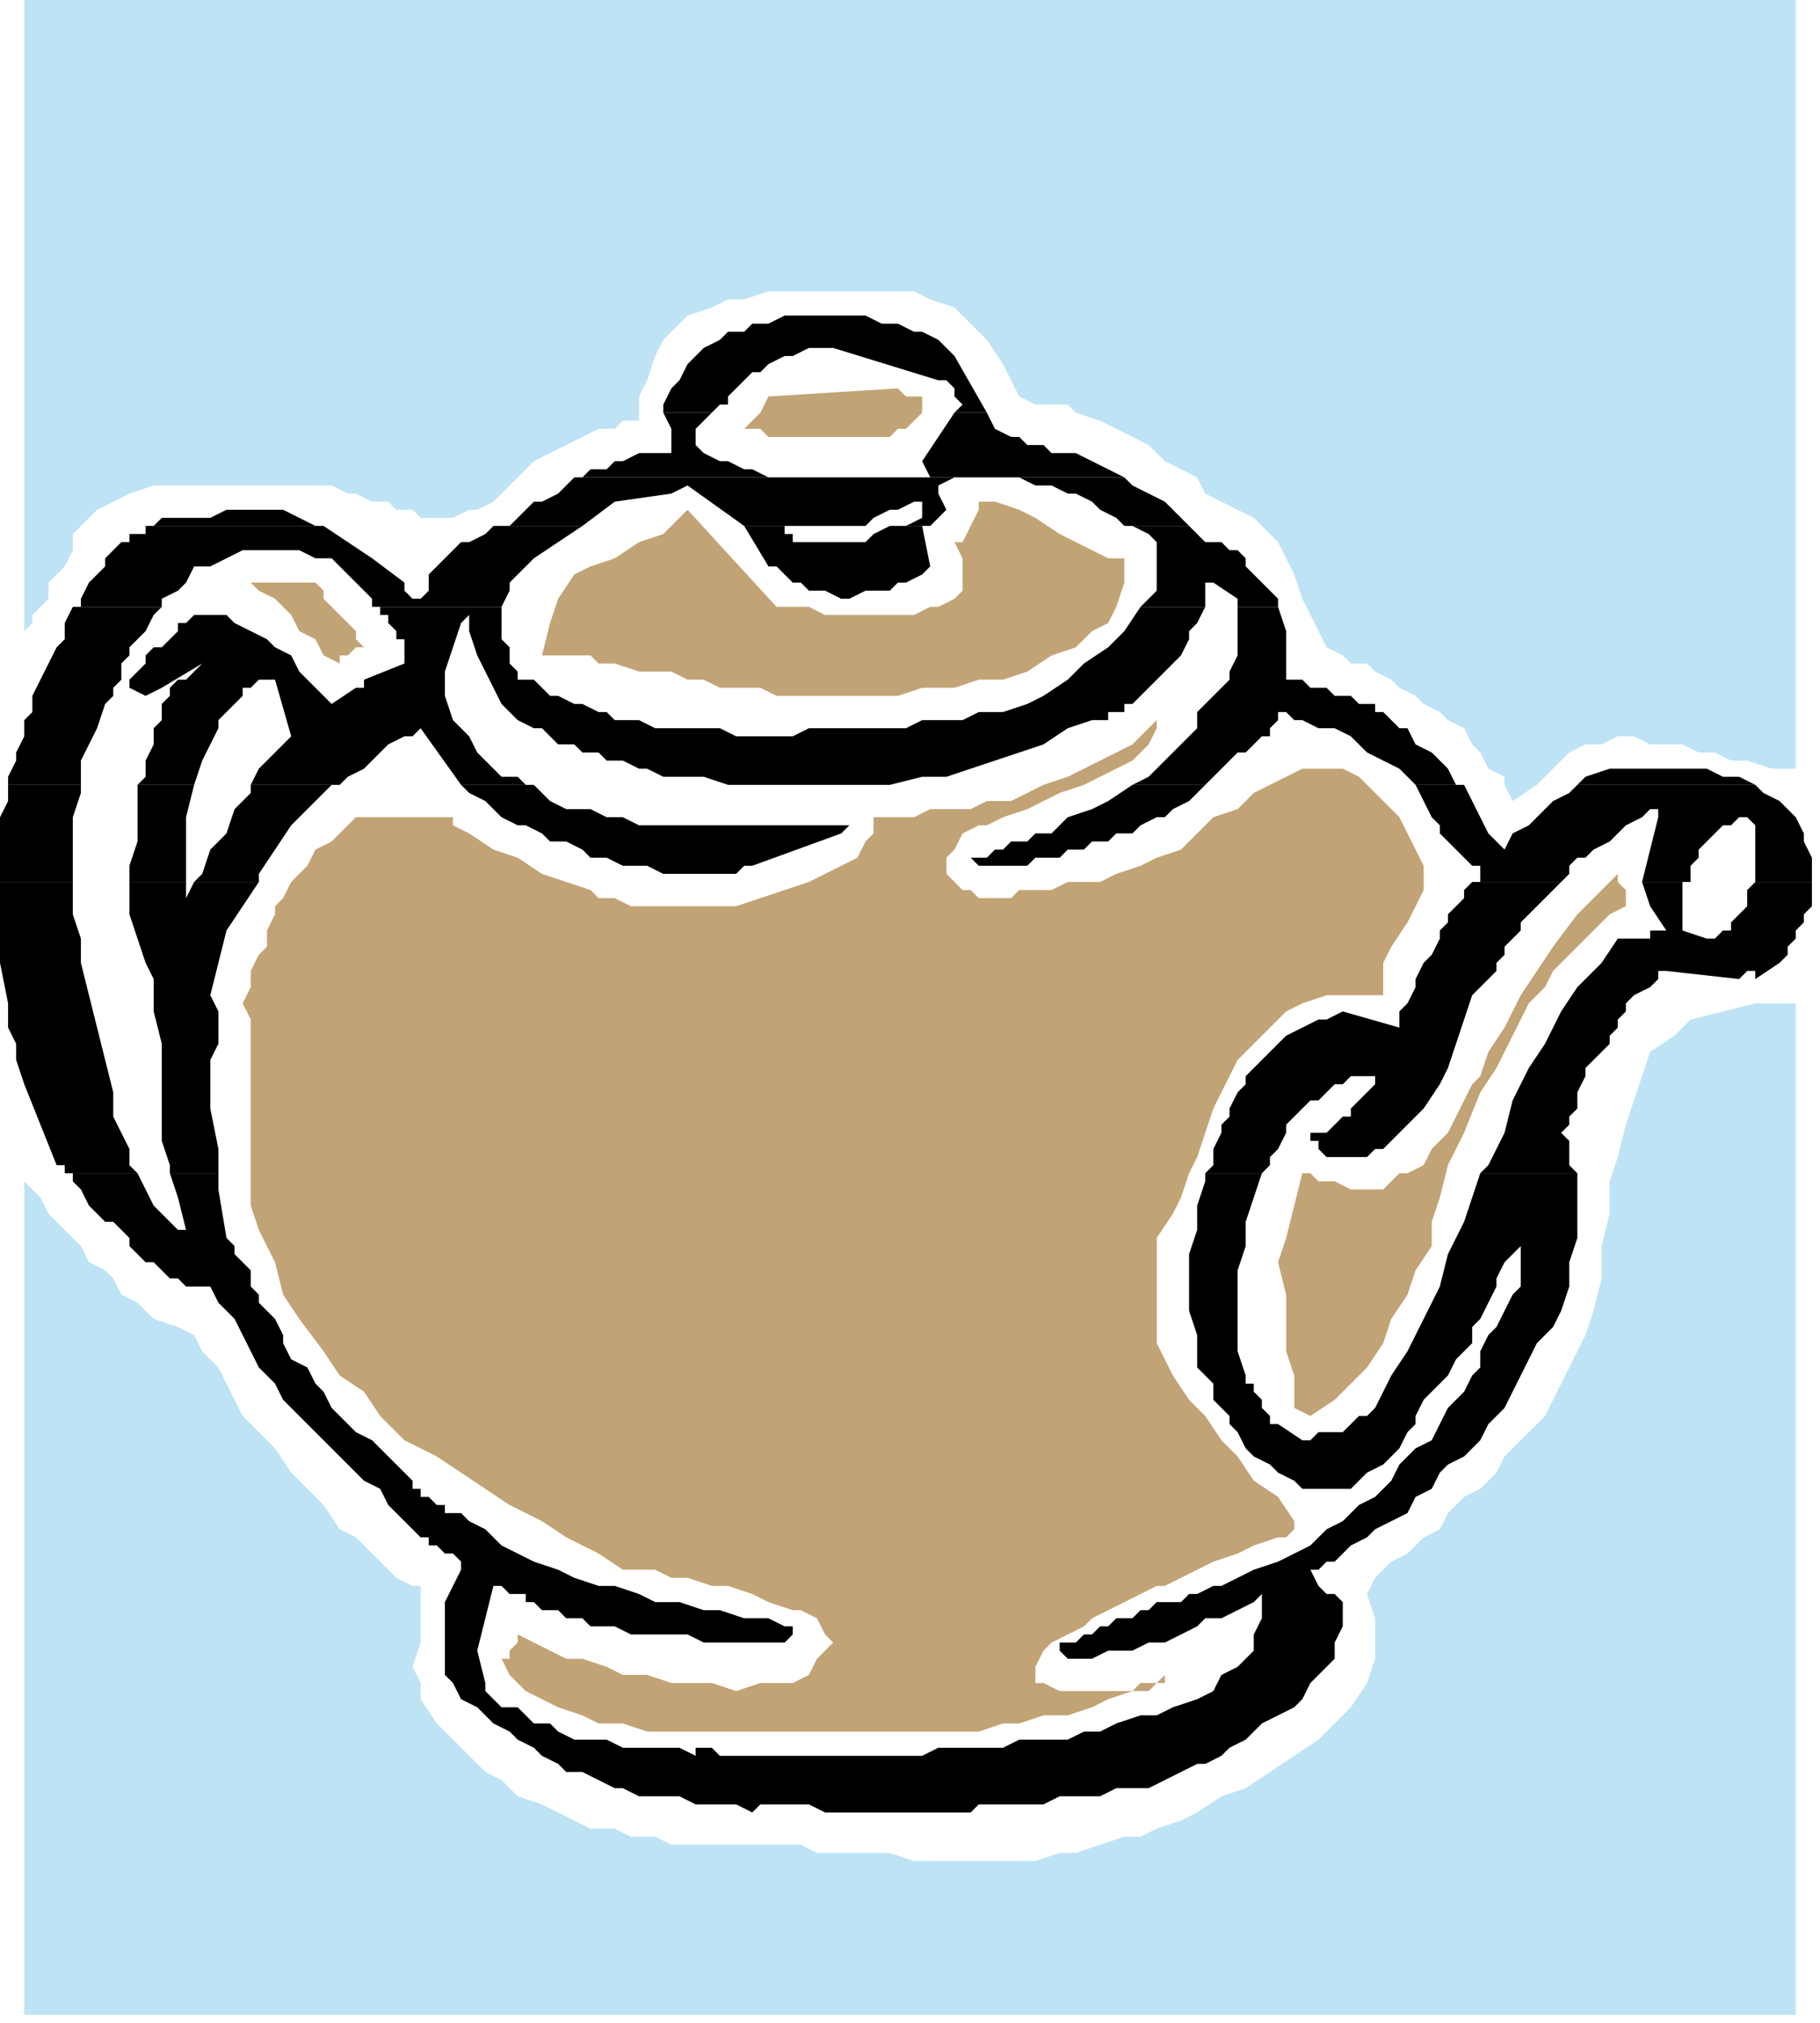 <?xml version="1.0" encoding="UTF-8" standalone="no"?>
<svg
   xmlns:dc="http://purl.org/dc/elements/1.1/"
   xmlns:cc="http://creativecommons.org/ns#"
   xmlns:rdf="http://www.w3.org/1999/02/22-rdf-syntax-ns#"
   xmlns:svg="http://www.w3.org/2000/svg"
   xmlns="http://www.w3.org/2000/svg"
   xmlns:sodipodi="http://sodipodi.sourceforge.net/DTD/sodipodi-0.dtd"
   xmlns:inkscape="http://www.inkscape.org/namespaces/inkscape"
   version="1.0"
   width="59.531mm"
   height="66.146mm"
   id="svg75"
   sodipodi:docname="TPOT001.WMF">
  <sodipodi:namedview
     pagecolor="#ffffff"
     bordercolor="#666666"
     borderopacity="1"
     objecttolerance="10"
     gridtolerance="10"
     guidetolerance="10"
     inkscape:pageopacity="0"
     inkscape:pageshadow="2"
     inkscape:window-width="640"
     inkscape:window-height="480"
     id="namedview77" />
  <defs
     id="defs3">
    <pattern
       id="WMFhbasepattern"
       patternUnits="userSpaceOnUse"
       width="6"
       height="6"
       x="0"
       y="0" />
  </defs>
  <path
     style="fill:#000000;fill-rule:evenodd;fill-opacity:1;stroke:none;"
     d="  M 82,51   L 82,50   L 83,48   L 84,47   L 85,45   L 86,44   L 87,43   L 89,42   L 90,41   L 92,41   L 93,40   L 95,40   L 97,39   L 98,39   L 100,39   L 102,39   L 104,39   L 106,39   L 107,39   L 109,40   L 111,40   L 113,41   L 114,41   L 116,42   L 117,43   L 118,44   L 122,51   L 118,51   L 119,50   L 118,49   L 118,48   L 117,47   L 116,47   L 103,43   L 101,43   L 100,43   L 98,44   L 97,44   L 95,45   L 94,46   L 93,46   L 92,47   L 91,48   L 90,49   L 90,50   L 89,50   L 88,51   L 88,51   L 82,51  z "
     id="path5" />
  <path
     style="fill:#000000;fill-rule:evenodd;fill-opacity:1;stroke:none;"
     d="  M 72,59   L 72,59   L 73,58   L 75,58   L 76,57   L 77,57   L 79,56   L 80,56   L 82,56   L 83,56   L 83,54   L 83,53   L 82,51   L 82,51   L 88,51   L 87,52   L 86,53   L 86,54   L 86,55   L 87,56   L 89,57   L 90,57   L 92,58   L 93,58   L 95,59   L 96,59   L 72,59  z "
     id="path7" />
  <path
     style="fill:#000000;fill-rule:evenodd;fill-opacity:1;stroke:none;"
     d="  M 108,59   L 115,59   L 114,57   L 118,51   L 122,51   L 123,53   L 125,54   L 126,54   L 127,55   L 129,55   L 130,56   L 132,56   L 133,56   L 135,57   L 137,58   L 139,59   L 139,59   L 125,59   L 125,59   L 123,59   L 121,59   L 120,59   L 118,59   L 118,59   L 108,59  z "
     id="path9" />
  <path
     style="fill:#000000;fill-rule:evenodd;fill-opacity:1;stroke:none;"
     d="  M 19,65   L 19,65   L 20,64   L 21,64   L 23,64   L 26,64   L 28,63   L 30,63   L 33,63   L 35,63   L 37,64   L 39,65   L 19,65  z "
     id="path11" />
  <path
     style="fill:#000000;fill-rule:evenodd;fill-opacity:1;stroke:none;"
     d="  M 63,65   L 64,64   L 65,63   L 66,62   L 67,62   L 69,61   L 70,60   L 71,59   L 72,59   L 96,59   L 96,59   L 98,59   L 108,59   L 118,59   L 116,60   L 116,61   L 117,63   L 116,64   L 115,65   L 111,65   L 112,65   L 114,64   L 114,63   L 114,63   L 114,63   L 114,62   L 113,62   L 111,63   L 110,63   L 108,64   L 107,65   L 106,65   L 92,65   L 92,65   L 85,60   L 83,61   L 76,62   L 72,65   L 63,65  z "
     id="path13" />
  <path
     style="fill:#000000;fill-rule:evenodd;fill-opacity:1;stroke:none;"
     d="  M 139,65   L 139,65   L 138,64   L 136,63   L 135,62   L 133,61   L 132,61   L 130,60   L 128,60   L 126,59   L 125,59   L 139,59   L 140,60   L 142,61   L 144,62   L 146,64   L 147,65   L 139,65  z "
     id="path15" />
  <path
     style="fill:#000000;fill-rule:evenodd;fill-opacity:1;stroke:none;"
     d="  M 10,75   L 10,74   L 11,72   L 12,71   L 13,70   L 13,69   L 14,68   L 14,68   L 15,67   L 16,67   L 16,66   L 17,66   L 18,66   L 18,65   L 19,65   L 19,65   L 19,65   L 39,65   L 40,65   L 46,69   L 50,72   L 50,72   L 50,73   L 51,74   L 51,74   L 52,74   L 53,73   L 53,72   L 53,71   L 54,70   L 55,69   L 56,68   L 57,67   L 58,67   L 60,66   L 61,65   L 63,65   L 63,65   L 72,65   L 66,69   L 65,70   L 64,71   L 63,72   L 63,73   L 62,75   L 62,75   L 46,75   L 46,74   L 46,74   L 45,73   L 44,72   L 43,71   L 41,69   L 39,69   L 37,68   L 35,68   L 32,68   L 30,68   L 28,69   L 26,70   L 24,70   L 23,72   L 22,73   L 20,74   L 20,75   L 10,75  z "
     id="path17" />
  <path
     style="fill:#000000;fill-rule:evenodd;fill-opacity:1;stroke:none;"
     d="  M 141,75   L 143,73   L 143,72   L 143,70   L 143,69   L 143,67   L 142,66   L 140,65   L 139,65   L 147,65   L 147,65   L 149,67   L 150,67   L 151,67   L 152,68   L 153,68   L 154,69   L 154,70   L 155,71   L 156,72   L 158,74   L 158,75   L 153,75   L 153,74   L 150,72   L 150,72   L 150,72   L 149,72   L 149,73   L 149,74   L 149,75   L 141,75  z "
     id="path19" />
  <path
     style="fill:#000000;fill-rule:evenodd;fill-opacity:1;stroke:none;"
     d="  M 92,65   L 95,70   L 96,70   L 97,71   L 98,72   L 99,72   L 100,73   L 101,73   L 102,73   L 104,74   L 105,74   L 107,73   L 108,73   L 110,73   L 111,72   L 112,72   L 114,71   L 115,70   L 114,65   L 114,65   L 115,65   L 115,65   L 115,65   L 115,65   L 111,65   L 110,65   L 108,66   L 107,67   L 105,67   L 103,67   L 101,67   L 99,67   L 98,67   L 98,66   L 97,66   L 97,65   L 98,65   L 98,65   L 99,65   L 99,65   L 100,65   L 100,65   L 101,65   L 102,65   L 103,65   L 105,65   L 106,65   L 92,65  z "
     id="path21" />
  <path
     style="fill:#000000;fill-rule:evenodd;fill-opacity:1;stroke:none;"
     d="  M 1,97   L 1,96   L 2,94   L 2,94   L 2,94   L 2,94   L 2,93   L 3,91   L 3,89   L 4,88   L 4,86   L 5,84   L 6,82   L 7,80   L 8,79   L 8,77   L 9,75   L 10,75   L 20,75   L 19,76   L 18,78   L 17,79   L 16,80   L 16,81   L 15,82   L 15,83   L 15,84   L 14,85   L 14,86   L 13,87   L 12,90   L 10,94   L 10,97   L 1,97  z "
     id="path23" />
  <path
     style="fill:#000000;fill-rule:evenodd;fill-opacity:1;stroke:none;"
     d="  M 17,97   L 18,96   L 18,94   L 19,92   L 19,90   L 20,89   L 20,87   L 21,86   L 21,85   L 22,84   L 23,84   L 24,83   L 25,82   L 20,85   L 18,86   L 16,85   L 16,84   L 17,83   L 18,82   L 18,81   L 19,80   L 20,80   L 21,79   L 22,78   L 22,77   L 23,77   L 24,76   L 25,76   L 26,76   L 27,76   L 28,76   L 29,77   L 31,78   L 33,79   L 34,80   L 36,81   L 37,83   L 38,84   L 39,85   L 41,87   L 44,85   L 44,85   L 44,85   L 45,85   L 45,84   L 50,82   L 50,82   L 50,81   L 50,80   L 50,80   L 50,79   L 49,79   L 49,79   L 49,79   L 49,79   L 49,78   L 49,78   L 49,78   L 48,77   L 48,76   L 47,76   L 47,75   L 46,75   L 62,75   L 62,76   L 62,77   L 62,79   L 63,80   L 63,82   L 64,83   L 64,84   L 66,84   L 67,85   L 68,86   L 69,86   L 71,87   L 72,87   L 74,88   L 75,88   L 76,89   L 78,89   L 79,89   L 81,90   L 82,90   L 84,90   L 85,90   L 87,90   L 89,90   L 91,91   L 94,91   L 96,91   L 98,91   L 100,90   L 103,90   L 105,90   L 107,90   L 110,90   L 112,90   L 114,89   L 117,89   L 119,89   L 121,88   L 124,88   L 127,87   L 129,86   L 132,84   L 134,82   L 137,80   L 139,78   L 141,75   L 141,75   L 149,75   L 149,75   L 148,77   L 147,78   L 147,79   L 146,81   L 145,82   L 144,83   L 143,84   L 142,85   L 141,86   L 140,87   L 139,87   L 139,88   L 138,88   L 137,88   L 137,89   L 136,89   L 135,89   L 135,89   L 132,90   L 129,92   L 126,93   L 123,94   L 120,95   L 117,96   L 114,96   L 110,97   L 107,97   L 104,97   L 100,97   L 97,97   L 93,97   L 90,97   L 87,96   L 83,96   L 82,96   L 80,95   L 79,95   L 77,94   L 75,94   L 74,93   L 72,93   L 71,92   L 69,92   L 68,91   L 67,90   L 66,90   L 64,89   L 63,88   L 62,87   L 61,85   L 60,83   L 59,81   L 58,78   L 58,76   L 57,77   L 56,80   L 55,83   L 55,86   L 56,89   L 57,90   L 57,90   L 58,91   L 58,91   L 59,93   L 60,94   L 61,95   L 62,96   L 64,96   L 65,97   L 66,97   L 57,97   L 52,90   L 51,91   L 50,91   L 48,92   L 47,93   L 46,94   L 45,95   L 43,96   L 42,97   L 41,97   L 31,97   L 32,95   L 34,93   L 36,91   L 34,84   L 34,84   L 34,84   L 34,84   L 33,84   L 32,84   L 31,85   L 30,85   L 30,86   L 29,87   L 28,88   L 27,89   L 27,90   L 25,94   L 24,97   L 17,97  z "
     id="path25" />
  <path
     style="fill:#000000;fill-rule:evenodd;fill-opacity:1;stroke:none;"
     d="  M 140,97   L 140,97   L 142,96   L 144,94   L 146,92   L 148,90   L 148,88   L 149,87   L 150,86   L 151,85   L 152,84   L 152,83   L 153,81   L 153,80   L 153,75   L 158,75   L 159,78   L 159,81   L 159,84   L 160,84   L 160,84   L 161,84   L 161,84   L 162,85   L 163,85   L 164,85   L 165,86   L 165,86   L 166,86   L 167,86   L 168,87   L 169,87   L 170,87   L 170,88   L 171,88   L 172,89   L 172,89   L 173,90   L 174,90   L 175,92   L 177,93   L 179,95   L 180,97   L 181,97   L 175,97   L 175,97   L 173,95   L 171,94   L 169,93   L 167,91   L 165,90   L 163,90   L 161,89   L 160,89   L 159,88   L 159,88   L 158,88   L 158,89   L 157,90   L 157,91   L 156,91   L 155,92   L 154,93   L 153,93   L 152,94   L 151,95   L 150,96   L 149,97   L 140,97  z "
     id="path27" />
  <path
     style="fill:#000000;fill-rule:evenodd;fill-opacity:1;stroke:none;"
     d="  M 195,97   L 196,96   L 199,95   L 201,95   L 203,95   L 206,95   L 208,95   L 211,95   L 213,96   L 215,96   L 217,97   L 195,97  z "
     id="path29" />
  <path
     style="fill:#000000;fill-rule:evenodd;fill-opacity:1;stroke:none;"
     d="  M 0,109   L 0,108   L 0,103   L 0,101   L 1,99   L 1,97   L 10,97   L 10,98   L 9,101   L 9,105   L 9,109   L 0,109  z "
     id="path31" />
  <path
     style="fill:#000000;fill-rule:evenodd;fill-opacity:1;stroke:none;"
     d="  M 16,109   L 16,107   L 17,104   L 17,101   L 17,98   L 17,97   L 24,97   L 24,97   L 23,101   L 23,105   L 23,107   L 23,108   L 23,109   L 16,109  z "
     id="path33" />
  <path
     style="fill:#000000;fill-rule:evenodd;fill-opacity:1;stroke:none;"
     d="  M 24,109   L 25,108   L 26,105   L 28,103   L 29,100   L 31,98   L 31,97   L 41,97   L 39,99   L 36,102   L 34,105   L 32,108   L 32,109   L 24,109  z "
     id="path35" />
  <path
     style="fill:#000000;fill-rule:evenodd;fill-opacity:1;stroke:none;"
     d="  M 183,109   L 183,108   L 183,107   L 182,107   L 181,106   L 180,105   L 179,104   L 178,103   L 178,102   L 177,101   L 176,99   L 175,97   L 181,97   L 182,99   L 183,101   L 184,103   L 186,105   L 187,103   L 189,102   L 191,100   L 192,99   L 194,98   L 195,97   L 217,97   L 218,98   L 220,99   L 221,100   L 222,101   L 223,103   L 223,104   L 224,106   L 224,107   L 224,109   L 217,109   L 217,108   L 217,106   L 217,104   L 217,102   L 216,101   L 215,101   L 214,102   L 213,102   L 212,103   L 211,104   L 210,105   L 210,106   L 209,107   L 209,109   L 203,109   L 204,105   L 205,101   L 205,101   L 205,101   L 205,100   L 205,100   L 204,100   L 203,101   L 201,102   L 200,103   L 199,104   L 197,105   L 196,106   L 195,106   L 194,107   L 194,108   L 193,109   L 183,109  z "
     id="path37" />
  <path
     style="fill:#000000;fill-rule:evenodd;fill-opacity:1;stroke:none;"
     d="  M 57,97   L 58,98   L 60,99   L 61,100   L 62,101   L 64,102   L 65,102   L 67,103   L 68,104   L 70,104   L 72,105   L 73,106   L 75,106   L 77,107   L 78,107   L 80,107   L 82,108   L 83,108   L 85,108   L 86,108   L 87,108   L 89,108   L 90,108   L 91,108   L 92,107   L 93,107   L 104,103   L 105,102   L 105,102   L 104,102   L 104,102   L 102,102   L 100,102   L 97,102   L 95,102   L 93,102   L 91,102   L 88,102   L 86,102   L 84,102   L 82,102   L 79,102   L 77,101   L 75,101   L 73,100   L 70,100   L 68,99   L 67,98   L 66,97   L 57,97  z "
     id="path39" />
  <path
     style="fill:#000000;fill-rule:evenodd;fill-opacity:1;stroke:none;"
     d="  M 140,97   L 137,99   L 135,100   L 132,101   L 130,103   L 129,103   L 128,103   L 127,104   L 126,104   L 125,104   L 124,105   L 123,105   L 122,106   L 121,106   L 121,106   L 120,106   L 121,107   L 122,107   L 123,107   L 124,107   L 126,107   L 127,107   L 128,106   L 130,106   L 131,106   L 132,105   L 134,105   L 135,104   L 137,104   L 138,103   L 140,103   L 141,102   L 143,101   L 144,101   L 145,100   L 147,99   L 148,98   L 149,97   L 149,97   L 140,97  z "
     id="path41" />
  <path
     style="fill:#000000;fill-rule:evenodd;fill-opacity:1;stroke:none;"
     d="  M 7,144   L 3,134   L 2,131   L 2,129   L 1,127   L 1,124   L 0,119   L 0,114   L 0,109   L 9,109   L 9,109   L 9,113   L 10,116   L 10,117   L 10,118   L 10,118   L 10,119   L 11,123   L 12,127   L 13,131   L 14,135   L 14,138   L 15,140   L 16,142   L 16,144   L 7,144  z "
     id="path43" />
  <path
     style="fill:#000000;fill-rule:evenodd;fill-opacity:1;stroke:none;"
     d="  M 21,144   L 20,141   L 20,137   L 20,133   L 20,129   L 19,125   L 19,121   L 18,119   L 17,116   L 16,113   L 16,110   L 16,109   L 23,109   L 23,110   L 23,111   L 24,109   L 32,109   L 30,112   L 28,115   L 27,119   L 26,123   L 27,125   L 27,127   L 27,129   L 26,131   L 26,137   L 27,142   L 27,144   L 21,144  z "
     id="path45" />
  <path
     style="fill:#000000;fill-rule:evenodd;fill-opacity:1;stroke:none;"
     d="  M 150,144   L 150,143   L 150,142   L 151,140   L 151,139   L 152,138   L 152,137   L 153,135   L 154,134   L 154,133   L 155,132   L 157,130   L 158,129   L 159,128   L 161,127   L 163,126   L 164,126   L 166,125   L 173,127   L 173,125   L 174,124   L 175,122   L 175,121   L 176,119   L 177,118   L 178,116   L 178,115   L 179,114   L 179,113   L 180,112   L 181,111   L 181,110   L 182,109   L 183,109   L 193,109   L 193,109   L 192,110   L 191,111   L 190,112   L 190,112   L 189,113   L 188,114   L 188,115   L 187,116   L 186,117   L 186,118   L 185,119   L 185,120   L 184,121   L 182,123   L 181,126   L 180,129   L 179,132   L 178,134   L 176,137   L 174,139   L 172,141   L 172,141   L 171,142   L 171,142   L 170,142   L 169,143   L 168,143   L 167,143   L 167,143   L 166,143   L 165,143   L 164,143   L 163,142   L 163,142   L 163,141   L 162,141   L 162,140   L 162,140   L 163,140   L 163,140   L 164,140   L 165,139   L 166,138   L 167,138   L 167,137   L 168,136   L 169,135   L 170,134   L 170,133   L 169,133   L 169,133   L 168,133   L 168,133   L 167,133   L 166,134   L 166,134   L 165,134   L 164,135   L 164,135   L 163,136   L 162,136   L 161,137   L 160,138   L 159,139   L 159,140   L 158,142   L 157,143   L 157,144   L 150,144  z "
     id="path47" />
  <path
     style="fill:#000000;fill-rule:evenodd;fill-opacity:1;stroke:none;"
     d="  M 184,144   L 186,140   L 187,136   L 189,132   L 191,129   L 193,125   L 195,122   L 198,119   L 200,116   L 201,116   L 202,116   L 202,116   L 203,116   L 204,116   L 204,115   L 205,115   L 206,115   L 204,112   L 203,109   L 203,109   L 209,109   L 208,109   L 208,111   L 208,113   L 208,115   L 211,116   L 212,116   L 213,115   L 214,115   L 214,114   L 215,113   L 216,112   L 216,111   L 216,110   L 217,109   L 224,109   L 224,109   L 224,110   L 224,112   L 223,113   L 223,114   L 222,115   L 222,116   L 221,117   L 221,118   L 220,119   L 217,121   L 217,120   L 216,120   L 216,120   L 216,120   L 216,120   L 215,121   L 215,121   L 215,121   L 206,120   L 205,120   L 205,121   L 205,121   L 204,122   L 202,123   L 201,124   L 201,125   L 200,126   L 200,127   L 199,128   L 199,129   L 198,130   L 197,131   L 196,132   L 196,133   L 195,135   L 195,136   L 195,137   L 194,138   L 194,139   L 193,140   L 194,141   L 194,142   L 194,144   L 194,144   L 184,144  z "
     id="path49" />
  <path
     style="fill:#000000;fill-rule:evenodd;fill-opacity:1;stroke:none;"
     d="  M 8,145   L 8,144   L 7,144   L 7,144   L 16,144   L 17,145   L 17,145   L 8,145  z "
     id="path51" />
  <path
     style="fill:#000000;fill-rule:evenodd;fill-opacity:1;stroke:none;"
     d="  M 21,145   L 21,144   L 21,144   L 27,144   L 27,145   L 21,145  z "
     id="path53" />
  <path
     style="fill:#000000;fill-rule:evenodd;fill-opacity:1;stroke:none;"
     d="  M 149,145   L 150,144   L 157,144   L 157,144   L 156,145   L 149,145  z "
     id="path55" />
  <path
     style="fill:#000000;fill-rule:evenodd;fill-opacity:1;stroke:none;"
     d="  M 183,145   L 184,144   L 184,144   L 194,144   L 195,145   L 183,145  z "
     id="path57" />
  <path
     style="fill:#000000;fill-rule:evenodd;fill-opacity:1;stroke:none;"
     d="  M 8,145   L 9,145   L 9,146   L 10,147   L 11,149   L 12,150   L 13,151   L 14,151   L 15,152   L 16,153   L 16,154   L 17,155   L 18,156   L 19,156   L 20,157   L 21,158   L 22,158   L 23,159   L 25,159   L 26,159   L 27,161   L 29,163   L 30,165   L 31,167   L 32,169   L 34,171   L 35,173   L 37,175   L 38,176   L 40,178   L 41,179   L 42,180   L 44,182   L 45,183   L 47,184   L 48,186   L 49,187   L 49,187   L 50,188   L 51,189   L 51,189   L 52,190   L 53,190   L 53,191   L 54,191   L 54,191   L 55,192   L 55,192   L 56,192   L 56,192   L 57,193   L 57,193   L 57,194   L 56,196   L 55,198   L 55,199   L 55,201   L 55,203   L 55,205   L 55,207   L 56,208   L 57,210   L 59,211   L 60,212   L 61,213   L 63,214   L 64,215   L 66,216   L 67,217   L 69,218   L 70,219   L 72,219   L 74,220   L 76,221   L 77,221   L 79,222   L 81,222   L 83,222   L 84,222   L 86,223   L 88,223   L 89,223   L 91,223   L 93,224   L 94,223   L 96,223   L 98,223   L 100,223   L 102,224   L 104,224   L 106,224   L 108,224   L 109,224   L 110,224   L 112,224   L 113,224   L 114,224   L 116,224   L 117,224   L 118,224   L 120,224   L 121,223   L 122,223   L 123,223   L 125,223   L 126,223   L 127,223   L 129,223   L 131,222   L 133,222   L 136,222   L 138,221   L 140,221   L 142,221   L 144,220   L 146,219   L 148,218   L 149,218   L 151,217   L 152,216   L 154,215   L 155,214   L 156,213   L 158,212   L 160,211   L 161,210   L 162,208   L 164,206   L 165,205   L 165,203   L 166,201   L 166,198   L 165,197   L 164,197   L 163,196   L 162,194   L 163,194   L 163,194   L 164,193   L 164,193   L 165,193   L 166,192   L 166,192   L 167,191   L 169,190   L 170,189   L 172,188   L 174,187   L 175,185   L 177,184   L 178,182   L 179,181   L 181,180   L 183,178   L 184,176   L 186,174   L 187,172   L 188,170   L 189,168   L 190,166   L 192,164   L 193,162   L 194,159   L 194,156   L 195,153   L 195,150   L 195,148   L 195,145   L 195,145   L 183,145   L 182,148   L 181,151   L 179,155   L 178,159   L 176,163   L 174,167   L 172,170   L 170,174   L 169,175   L 168,175   L 167,176   L 166,177   L 165,177   L 163,177   L 162,178   L 161,178   L 158,176   L 157,176   L 157,175   L 156,174   L 156,173   L 155,172   L 155,171   L 154,171   L 154,170   L 153,167   L 153,163   L 153,160   L 153,157   L 154,154   L 154,151   L 155,148   L 156,145   L 156,145   L 149,145   L 149,146   L 148,149   L 148,152   L 147,155   L 147,159   L 147,162   L 148,165   L 148,169   L 149,170   L 150,171   L 150,173   L 151,174   L 152,175   L 152,176   L 153,177   L 154,179   L 155,180   L 157,181   L 158,182   L 160,183   L 161,184   L 163,184   L 165,184   L 167,184   L 168,183   L 169,182   L 171,181   L 172,180   L 173,179   L 174,177   L 175,176   L 175,175   L 176,173   L 177,172   L 178,171   L 179,170   L 180,168   L 181,167   L 182,166   L 182,164   L 183,163   L 184,161   L 185,159   L 185,158   L 186,156   L 187,155   L 188,154   L 189,152   L 188,154   L 188,156   L 188,157   L 188,159   L 187,160   L 186,162   L 185,164   L 184,165   L 183,167   L 183,169   L 182,170   L 181,172   L 179,174   L 178,176   L 177,178   L 175,179   L 173,181   L 172,183   L 170,185   L 168,186   L 166,188   L 164,189   L 162,191   L 160,192   L 158,193   L 155,194   L 153,195   L 151,196   L 150,196   L 148,197   L 147,197   L 146,198   L 145,198   L 143,198   L 142,199   L 141,199   L 140,200   L 138,200   L 137,201   L 136,201   L 135,202   L 134,202   L 133,203   L 131,203   L 131,203   L 131,203   L 131,204   L 131,204   L 131,204   L 131,204   L 132,205   L 132,205   L 133,205   L 134,205   L 135,205   L 137,204   L 138,204   L 139,204   L 140,204   L 142,203   L 144,203   L 146,202   L 148,201   L 149,200   L 151,200   L 153,199   L 155,198   L 156,197   L 156,199   L 156,200   L 155,202   L 155,204   L 153,206   L 151,207   L 150,209   L 148,210   L 145,211   L 143,212   L 141,212   L 138,213   L 136,214   L 134,214   L 132,215   L 130,215   L 128,215   L 126,215   L 124,216   L 122,216   L 120,216   L 118,216   L 116,216   L 114,217   L 112,217   L 110,217   L 108,217   L 106,217   L 105,217   L 104,217   L 102,217   L 101,217   L 100,217   L 99,217   L 97,217   L 96,217   L 95,217   L 94,217   L 93,217   L 91,217   L 90,217   L 89,217   L 88,216   L 86,216   L 86,217   L 86,217   L 86,217   L 86,217   L 84,216   L 82,216   L 79,216   L 77,216   L 75,215   L 73,215   L 71,215   L 69,214   L 68,213   L 66,213   L 65,212   L 64,211   L 62,211   L 61,210   L 60,209   L 60,208   L 59,204   L 61,196   L 61,196   L 62,196   L 62,196   L 62,196   L 63,197   L 64,197   L 65,197   L 65,198   L 66,198   L 67,199   L 68,199   L 69,199   L 70,200   L 72,200   L 73,201   L 75,201   L 76,201   L 78,202   L 79,202   L 81,202   L 82,202   L 84,202   L 85,202   L 87,203   L 88,203   L 90,203   L 91,203   L 93,203   L 93,203   L 94,203   L 95,203   L 96,203   L 97,203   L 97,203   L 98,202   L 98,202   L 98,202   L 98,201   L 97,201   L 97,201   L 95,200   L 92,200   L 89,199   L 87,199   L 84,198   L 81,198   L 79,197   L 76,196   L 74,196   L 71,195   L 69,194   L 66,193   L 64,192   L 62,191   L 60,189   L 58,188   L 57,187   L 56,187   L 55,187   L 55,186   L 54,186   L 53,185   L 52,185   L 52,184   L 51,184   L 51,184   L 51,183   L 51,183   L 50,182   L 49,181   L 48,180   L 47,179   L 46,178   L 44,177   L 43,176   L 42,175   L 41,174   L 40,172   L 39,171   L 38,169   L 36,168   L 35,166   L 35,165   L 34,163   L 33,162   L 32,161   L 32,160   L 31,159   L 31,157   L 30,156   L 29,155   L 29,154   L 28,153   L 27,147   L 27,145   L 21,145   L 22,148   L 23,152   L 23,152   L 23,152   L 22,152   L 22,152   L 21,151   L 19,149   L 18,147   L 17,145   L 8,145  z "
     id="path59" />
  <path
     style="fill:#bde3f5;fill-rule:evenodd;fill-opacity:1;stroke:none;"
     d="  M 222,10   L 222,0   L 3,0   L 3,78   L 4,77   L 4,76   L 5,75   L 6,74   L 6,72   L 7,71   L 8,70   L 8,70   L 9,68   L 9,66   L 11,64   L 12,63   L 14,62   L 16,61   L 19,60   L 21,60   L 24,60   L 27,60   L 29,60   L 32,60   L 34,60   L 36,60   L 37,60   L 39,60   L 41,60   L 43,61   L 44,61   L 46,62   L 48,62   L 49,63   L 51,63   L 52,64   L 53,64   L 55,64   L 56,64   L 58,63   L 59,63   L 61,62   L 63,60   L 65,58   L 66,57   L 68,56   L 70,55   L 72,54   L 74,53   L 76,53   L 77,52   L 79,52   L 79,49   L 80,47   L 81,44   L 82,42   L 84,40   L 85,39   L 88,38   L 90,37   L 92,37   L 95,36   L 97,36   L 100,36   L 103,36   L 105,36   L 108,36   L 110,36   L 113,36   L 115,37   L 118,38   L 120,40   L 122,42   L 124,45   L 125,47   L 126,49   L 128,50   L 129,50   L 132,50   L 133,51   L 136,52   L 138,53   L 140,54   L 142,55   L 144,57   L 146,58   L 148,59   L 149,61   L 151,62   L 153,63   L 155,64   L 156,65   L 158,67   L 159,69   L 160,71   L 161,74   L 162,76   L 163,78   L 164,80   L 166,81   L 167,82   L 169,82   L 170,83   L 172,84   L 173,85   L 175,86   L 176,87   L 178,88   L 179,89   L 181,90   L 182,92   L 183,93   L 184,95   L 186,96   L 186,97   L 187,99   L 190,97   L 192,95   L 194,93   L 196,92   L 198,92   L 200,91   L 202,91   L 204,92   L 206,92   L 208,92   L 210,93   L 212,93   L 214,94   L 216,94   L 219,95   L 222,95   L 222,10  z "
     id="path61" />
  <path
     style="fill:#bde3f5;fill-rule:evenodd;fill-opacity:1;stroke:none;"
     d="  M 222,237   L 222,124   L 217,124   L 213,125   L 209,126   L 207,128   L 204,130   L 203,133   L 202,136   L 201,139   L 200,143   L 199,146   L 199,150   L 198,154   L 198,158   L 197,162   L 196,165   L 194,169   L 193,171   L 192,173   L 191,175   L 189,177   L 188,178   L 186,180   L 185,182   L 183,184   L 181,185   L 179,187   L 178,189   L 176,190   L 174,192   L 172,193   L 170,195   L 169,197   L 170,200   L 170,203   L 170,205   L 169,208   L 167,211   L 165,213   L 163,215   L 160,217   L 157,219   L 154,221   L 151,222   L 148,224   L 146,225   L 143,226   L 141,227   L 139,227   L 136,228   L 133,229   L 131,229   L 128,230   L 125,230   L 122,230   L 119,230   L 116,230   L 113,230   L 110,229   L 107,229   L 104,229   L 101,229   L 99,228   L 96,228   L 94,228   L 91,228   L 88,228   L 86,228   L 83,228   L 81,227   L 78,227   L 76,226   L 73,226   L 71,225   L 69,224   L 67,223   L 64,222   L 62,220   L 60,219   L 58,217   L 56,215   L 54,213   L 52,210   L 52,208   L 51,206   L 52,203   L 52,201   L 52,199   L 52,196   L 51,196   L 49,195   L 48,194   L 46,192   L 44,190   L 42,189   L 40,186   L 38,184   L 36,182   L 34,179   L 32,177   L 30,175   L 29,173   L 28,171   L 27,169   L 26,168   L 25,167   L 24,165   L 22,164   L 19,163   L 17,161   L 15,160   L 14,158   L 13,157   L 13,157   L 11,156   L 10,154   L 8,152   L 6,150   L 5,148   L 4,147   L 3,146   L 3,249   L 222,249   L 222,237  z "
     id="path63" />
  <path
     style="fill:#c2a375;fill-rule:evenodd;fill-opacity:1;stroke:none;"
     d="  M 143,153   L 145,150   L 146,148   L 147,145   L 148,143   L 149,140   L 150,137   L 151,135   L 152,133   L 153,131   L 155,129   L 157,127   L 159,125   L 161,124   L 164,123   L 167,123   L 171,123   L 171,119   L 172,117   L 174,114   L 175,112   L 176,110   L 176,107   L 175,105   L 173,101   L 170,98   L 168,96   L 166,95   L 164,95   L 161,95   L 159,96   L 157,97   L 155,98   L 153,100   L 150,101   L 148,103   L 146,105   L 143,106   L 141,107   L 138,108   L 136,109   L 135,109   L 134,109   L 133,109   L 132,109   L 130,110   L 128,110   L 126,110   L 125,111   L 123,111   L 121,111   L 120,110   L 119,110   L 118,109   L 117,108   L 117,107   L 117,106   L 118,105   L 119,103   L 121,102   L 122,102   L 124,101   L 127,100   L 129,99   L 131,98   L 134,97   L 136,96   L 138,95   L 140,94   L 141,93   L 142,92   L 143,90   L 143,89   L 142,90   L 140,92   L 138,93   L 136,94   L 134,95   L 132,96   L 129,97   L 127,98   L 125,99   L 122,99   L 120,100   L 117,100   L 115,100   L 113,101   L 110,101   L 108,101   L 108,103   L 107,104   L 106,106   L 104,107   L 102,108   L 100,109   L 97,110   L 94,111   L 91,112   L 88,112   L 85,112   L 83,112   L 80,112   L 78,112   L 76,111   L 74,111   L 73,110   L 70,109   L 67,108   L 64,106   L 61,105   L 58,103   L 56,102   L 56,101   L 54,101   L 53,101   L 52,101   L 50,101   L 49,101   L 48,101   L 47,101   L 46,101   L 44,101   L 43,102   L 42,103   L 41,104   L 39,105   L 38,107   L 36,109   L 35,111   L 34,112   L 34,113   L 33,115   L 33,117   L 32,118   L 31,120   L 31,122   L 30,124   L 31,126   L 31,130   L 31,134   L 31,137   L 31,142   L 31,145   L 31,149   L 32,152   L 34,156   L 35,160   L 37,163   L 40,167   L 42,170   L 45,172   L 47,175   L 50,178   L 54,180   L 57,182   L 60,184   L 63,186   L 67,188   L 70,190   L 74,192   L 77,194   L 78,194   L 79,194   L 81,194   L 83,195   L 85,195   L 88,196   L 90,196   L 93,197   L 95,198   L 98,199   L 99,199   L 101,200   L 102,202   L 103,203   L 102,204   L 101,205   L 100,207   L 98,208   L 96,208   L 94,208   L 91,209   L 88,208   L 86,208   L 83,208   L 80,207   L 77,207   L 75,206   L 72,205   L 70,205   L 68,204   L 66,203   L 64,202   L 64,203   L 63,204   L 63,205   L 62,205   L 63,207   L 65,209   L 67,210   L 69,211   L 72,212   L 74,213   L 77,213   L 80,214   L 83,214   L 86,214   L 89,214   L 92,214   L 95,214   L 97,214   L 99,214   L 101,214   L 104,214   L 107,214   L 110,214   L 112,214   L 115,214   L 118,214   L 121,214   L 124,213   L 126,213   L 129,212   L 132,212   L 135,211   L 137,210   L 140,209   L 142,209   L 144,207   L 144,208   L 143,208   L 142,208   L 141,208   L 140,209   L 139,209   L 137,209   L 137,209   L 133,209   L 131,209   L 129,208   L 128,208   L 128,207   L 128,206   L 129,204   L 130,203   L 132,202   L 134,201   L 135,200   L 137,199   L 139,198   L 141,197   L 143,196   L 144,196   L 146,195   L 148,194   L 150,193   L 153,192   L 155,191   L 158,190   L 159,190   L 160,189   L 160,188   L 158,185   L 155,183   L 153,180   L 151,178   L 149,175   L 147,173   L 145,170   L 143,166   L 143,163   L 143,159   L 143,156   L 143,153  z "
     id="path65" />
  <path
     style="fill:#c2a375;fill-rule:evenodd;fill-opacity:1;stroke:none;"
     d="  M 96,75   L 85,63   L 82,66   L 79,67   L 76,69   L 73,70   L 71,71   L 69,74   L 68,77   L 67,81   L 69,81   L 71,81   L 73,81   L 74,82   L 76,82   L 79,83   L 81,83   L 83,83   L 85,84   L 87,84   L 89,85   L 92,85   L 94,85   L 96,86   L 98,86   L 101,86   L 103,86   L 105,86   L 108,86   L 111,86   L 114,85   L 118,85   L 121,84   L 124,84   L 127,83   L 130,81   L 133,80   L 135,78   L 137,77   L 138,75   L 139,72   L 139,69   L 137,69   L 135,68   L 133,67   L 131,66   L 128,64   L 126,63   L 123,62   L 121,62   L 121,63   L 120,65   L 119,67   L 118,67   L 119,69   L 119,71   L 119,73   L 118,74   L 116,75   L 115,75   L 113,76   L 110,76   L 108,76   L 106,76   L 104,76   L 102,76   L 100,75   L 98,75   L 97,75   L 96,75  z "
     id="path67" />
  <path
     style="fill:#c2a375;fill-rule:evenodd;fill-opacity:1;stroke:none;"
     d="  M 111,48   L 95,49   L 94,51   L 93,52   L 92,53   L 92,53   L 93,53   L 94,53   L 95,54   L 97,54   L 99,54   L 101,54   L 103,54   L 105,54   L 107,54   L 108,54   L 110,54   L 111,53   L 112,53   L 113,52   L 114,51   L 114,49   L 113,49   L 113,49   L 112,49   L 111,48  z "
     id="path69" />
  <path
     style="fill:#c2a375;fill-rule:evenodd;fill-opacity:1;stroke:none;"
     d="  M 177,154   L 177,151   L 178,148   L 179,144   L 181,140   L 183,135   L 185,132   L 187,128   L 188,126   L 189,124   L 191,122   L 192,120   L 194,118   L 196,116   L 198,114   L 199,113   L 201,112   L 201,111   L 201,110   L 200,109   L 200,108   L 198,110   L 195,113   L 192,117   L 190,120   L 188,123   L 186,127   L 184,130   L 183,133   L 182,134   L 181,136   L 180,138   L 179,140   L 177,142   L 176,144   L 174,145   L 173,145   L 172,146   L 171,147   L 169,147   L 167,147   L 165,146   L 163,146   L 162,145   L 161,145   L 160,149   L 159,153   L 158,156   L 159,160   L 159,163   L 159,167   L 160,170   L 160,174   L 162,175   L 165,173   L 167,171   L 169,169   L 171,166   L 172,163   L 174,160   L 175,157   L 177,154  z "
     id="path71" />
  <path
     style="fill:#c2a375;fill-rule:evenodd;fill-opacity:1;stroke:none;"
     d="  M 39,72   L 29,72   L 31,72   L 32,73   L 34,74   L 36,76   L 37,78   L 39,79   L 40,81   L 42,82   L 42,81   L 43,81   L 44,80   L 45,80   L 44,79   L 44,78   L 43,77   L 42,76   L 41,75   L 40,74   L 40,73   L 39,72  z "
     id="path73" />
</svg>
